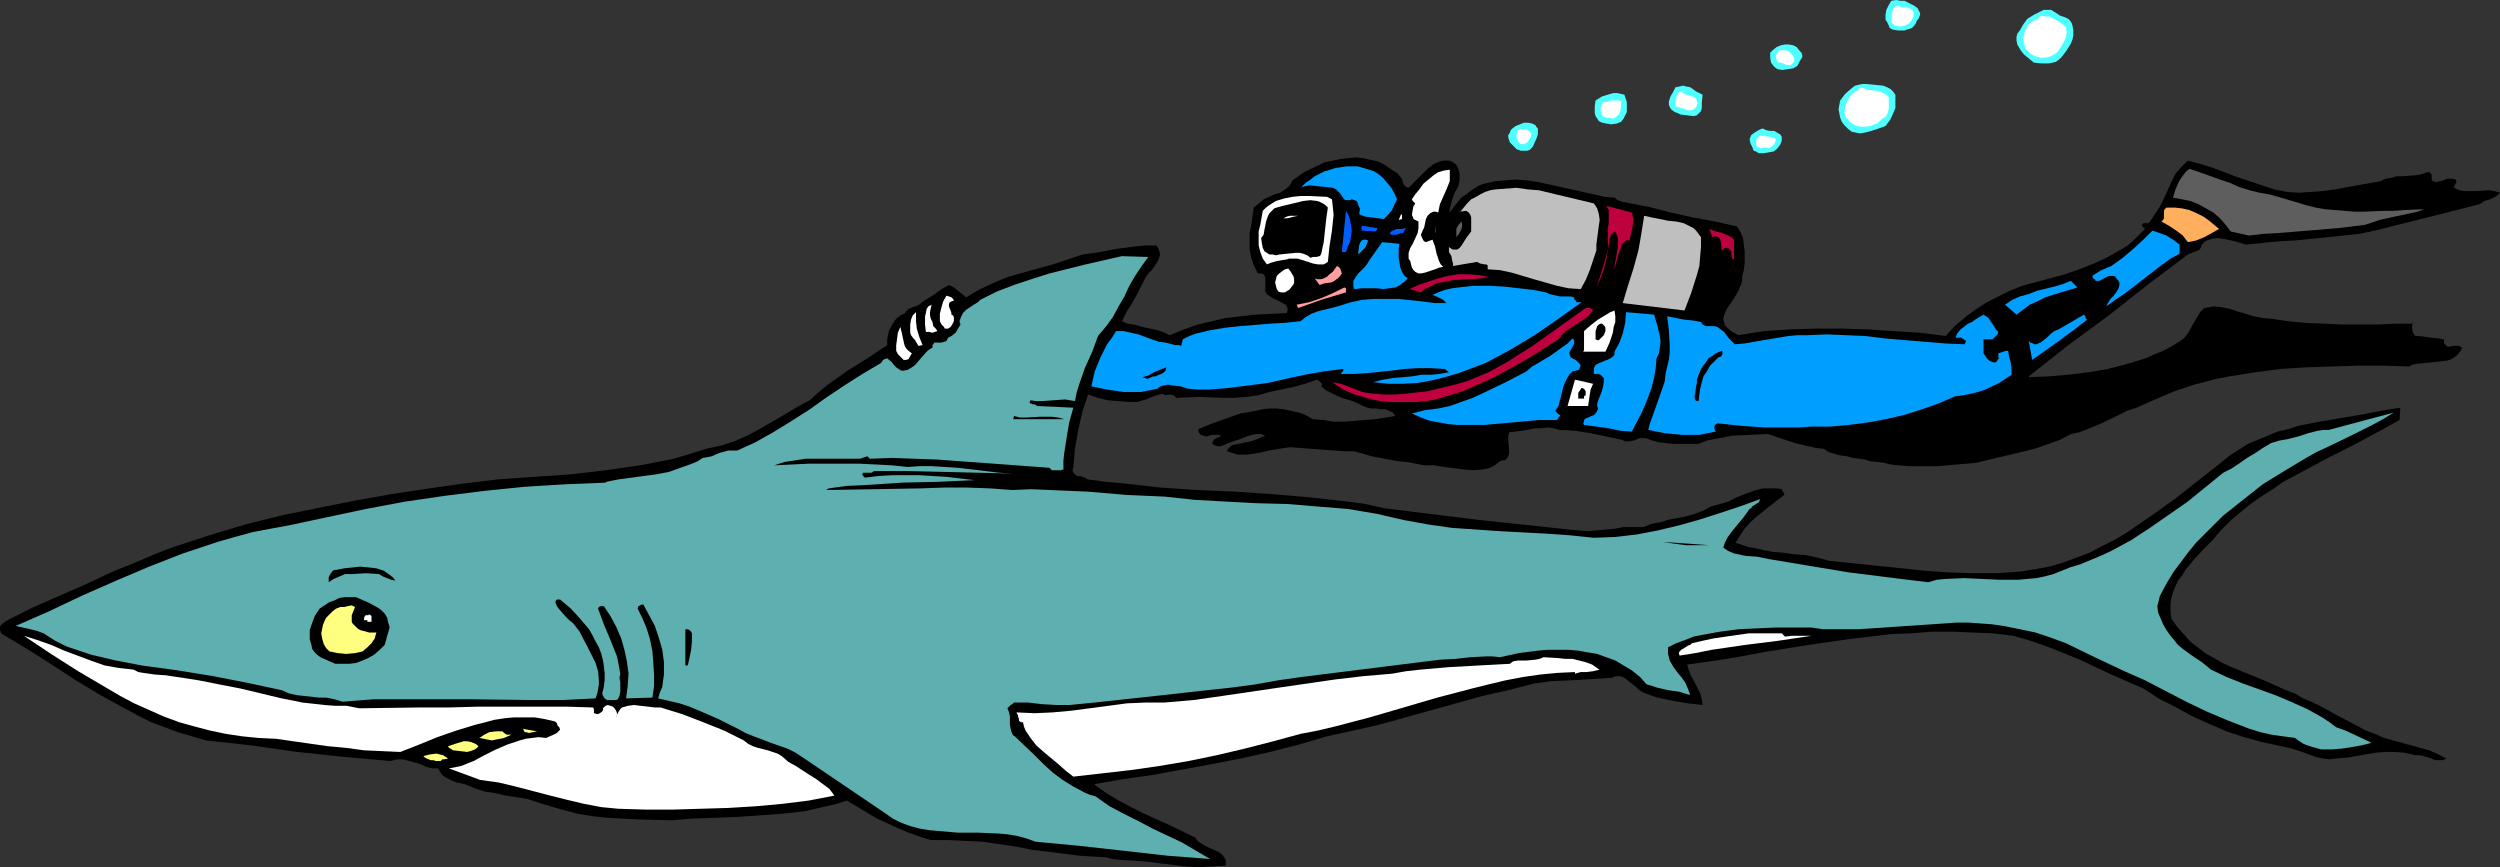 <?xml version="1.0" encoding="UTF-8" standalone="no"?>
<svg
   version="1.0"
   width="129.766mm"
   height="45.016mm"
   id="svg73"
   sodipodi:docname="Scuba Diver &amp; Shark 2.wmf"
   xmlns:inkscape="http://www.inkscape.org/namespaces/inkscape"
   xmlns:sodipodi="http://sodipodi.sourceforge.net/DTD/sodipodi-0.dtd"
   xmlns="http://www.w3.org/2000/svg"
   xmlns:svg="http://www.w3.org/2000/svg">
  <rect width="100%" height="100%" fill="#333333" stroke="none"/>
  <sodipodi:namedview
     id="namedview73"
     pagecolor="#ffffff"
     bordercolor="#000000"
     borderopacity="0.25"
     inkscape:showpageshadow="2"
     inkscape:pageopacity="0.0"
     inkscape:pagecheckerboard="0"
     inkscape:deskcolor="#d1d1d1"
     inkscape:document-units="mm" />
  <defs
     id="defs1">
    <pattern
       id="WMFhbasepattern"
       patternUnits="userSpaceOnUse"
       width="6"
       height="6"
       x="0"
       y="0" />
  </defs>
  <path
     style="fill:#4fffff;fill-opacity:1;fill-rule:evenodd;stroke:none"
     d="m 376.528,2.262 0.162,0.323 v 0.323 l -0.323,0.808 -0.323,0.323 -0.162,0.485 -0.323,0.485 -0.485,0.485 -0.485,0.162 -0.97,0.323 h -1.293 l -0.97,-0.162 -0.323,-0.162 -0.323,-0.162 -0.162,-0.485 -0.323,-0.646 -0.323,-0.485 V 2.908 l 0.162,-0.969 0.485,-0.969 0.485,-0.808 L 372.003,0 l 0.808,0.162 h 0.808 l 0.646,0.323 0.646,0.323 0.646,0.323 0.646,0.485 z"
     id="path1" />
  <path
     style="fill:#ffffff;fill-opacity:1;fill-rule:evenodd;stroke:none"
     d="m 375.396,2.424 v 0.323 0.485 l -0.323,0.646 -0.485,0.646 -0.808,0.485 -0.808,0.162 h -0.646 l -0.646,-0.162 -0.323,-0.323 -0.323,-0.323 V 3.393 l 0.162,-0.969 0.162,-0.485 0.162,-0.323 0.323,-0.323 0.485,-0.162 0.808,0.323 h 0.97 l 0.808,0.323 0.323,0.323 z"
     id="path2" />
  <path
     style="fill:#4fffff;fill-opacity:1;fill-rule:evenodd;stroke:none"
     d="m 406.585,5.009 0.162,0.969 v 0.969 l -0.162,0.808 -0.323,0.808 -0.808,1.293 -0.97,1.293 -0.485,0.485 -0.646,0.485 -0.646,0.162 -0.808,0.162 h -1.454 l -1.454,-0.162 -0.97,-0.808 -0.97,-0.808 -0.646,-0.808 -0.646,-1.131 -0.162,-0.808 V 7.271 l 0.162,-0.646 0.485,-0.646 0.646,-1.131 0.808,-1.131 1.293,-0.808 1.293,-0.646 0.646,-0.323 h 0.808 0.646 l 0.808,0.485 0.97,0.646 0.485,0.162 0.485,0.162 0.646,0.323 0.323,0.323 0.323,0.485 z"
     id="path3" />
  <path
     style="fill:#ffffff;fill-opacity:1;fill-rule:evenodd;stroke:none"
     d="m 405.292,5.332 0.162,0.969 -0.162,0.969 -0.323,0.808 -0.485,0.808 -0.485,0.808 -0.485,0.646 -0.808,0.485 -0.646,0.323 -0.808,0.162 h -0.97 l -1.131,-0.323 -0.323,-0.162 -0.485,-0.323 -0.485,-0.485 -0.485,-0.485 -0.162,-0.646 -0.162,-0.646 -0.162,-0.646 0.162,-0.646 0.162,-0.646 0.323,-0.646 0.162,-0.485 0.323,-0.485 0.808,-0.485 0.97,-0.485 0.323,-0.323 0.323,-0.323 0.808,0.162 h 0.646 l 1.131,0.485 1.293,0.808 z"
     id="path4" />
  <path
     style="fill:#4fffff;fill-opacity:1;fill-rule:evenodd;stroke:none"
     d="m 353.096,10.018 0.323,0.323 0.162,0.485 v 0.323 l -0.162,0.323 -0.323,0.485 -0.162,0.323 -0.162,0.323 -0.162,0.323 -0.808,0.485 -1.131,0.162 -0.97,0.162 -0.97,-0.162 -0.485,-0.323 -0.323,-0.323 -0.485,-0.646 -0.162,-0.969 v -0.969 l 0.485,-0.485 0.808,-0.646 0.808,-0.323 0.808,-0.162 h 0.808 l 0.808,0.162 0.646,0.323 z"
     id="path5" />
  <path
     style="fill:#ffffff;fill-opacity:1;fill-rule:evenodd;stroke:none"
     d="m 351.964,12.118 -0.323,0.323 -0.323,0.323 h -0.323 -0.485 l -0.323,-0.162 -0.808,-0.323 h -0.485 l -0.323,-0.485 -0.162,-0.485 v -0.485 l 0.162,-0.323 0.162,-0.162 0.323,-0.485 h 0.646 0.485 l 0.646,0.162 0.485,0.485 0.485,0.485 0.162,0.485 z"
     id="path6" />
  <path
     style="fill:#4fffff;fill-opacity:1;fill-rule:evenodd;stroke:none"
     d="m 371.841,18.581 v 0.969 0.808 0.808 l -0.323,0.808 -0.646,1.454 -0.97,1.293 -1.778,0.646 -1.616,0.485 -0.646,0.162 -0.97,0.162 -0.808,-0.162 -0.808,-0.162 -0.808,-0.646 -0.646,-0.646 -0.485,-0.646 -0.323,-0.808 -0.162,-0.808 -0.162,-0.808 0.162,-0.969 0.162,-0.808 0.97,-1.293 1.293,-1.131 0.646,-0.485 0.646,-0.162 0.808,-0.162 h 0.808 l 1.616,0.162 1.616,0.162 0.808,0.323 0.646,0.323 0.485,0.485 z"
     id="path7" />
  <path
     style="fill:#4fffff;fill-opacity:1;fill-rule:evenodd;stroke:none"
     d="m 334.027,18.581 -0.162,1.454 v 1.131 l -0.162,0.646 -0.323,0.323 -0.485,0.485 -0.646,0.162 -1.293,-0.162 -1.293,-0.162 -0.646,-0.323 -0.485,-0.162 -0.646,-0.485 -0.323,-0.485 -0.162,-0.485 v -0.646 l 0.323,-0.969 0.485,-0.808 0.485,-0.969 0.808,-0.162 0.646,-0.162 0.646,0.162 0.808,0.162 1.131,0.808 z"
     id="path8" />
  <path
     style="fill:#ffffff;fill-opacity:1;fill-rule:evenodd;stroke:none"
     d="m 370.548,19.066 v 1.131 1.131 l -0.162,0.646 -0.162,0.485 -0.323,0.485 -0.646,0.323 -0.485,0.485 -0.485,0.485 -0.646,0.162 -0.646,0.323 -1.454,0.162 -1.293,-0.162 -0.646,-0.323 -0.646,-0.485 -0.485,-0.485 -0.485,-0.646 -0.162,-0.808 0.162,-0.808 0.162,-0.808 0.323,-0.646 0.485,-0.808 0.485,-0.485 1.293,-0.969 0.323,-0.323 0.485,0.162 0.808,0.323 1.293,0.162 1.131,0.162 0.97,0.485 0.485,0.323 z"
     id="path9" />
  <path
     style="fill:#ffffff;fill-opacity:1;fill-rule:evenodd;stroke:none"
     d="m 332.734,21.005 -0.485,0.485 -0.485,0.162 h -0.485 l -0.485,-0.162 -1.131,-0.323 -0.97,-0.323 v -0.808 l 0.162,-0.969 0.323,-0.646 0.162,-0.323 0.485,-0.162 0.323,0.323 0.646,0.323 1.293,0.323 0.485,0.323 0.323,0.485 0.162,0.485 -0.162,0.485 z"
     id="path10" />
  <path
     style="fill:#4fffff;fill-opacity:1;fill-rule:evenodd;stroke:none"
     d="m 318.675,18.581 0.485,1.454 v 0.646 0.808 0.485 l -0.323,0.646 -0.323,0.646 -0.485,0.646 -0.485,0.162 -0.323,0.162 -1.131,0.162 -0.97,-0.162 -0.808,-0.162 -0.646,-0.323 -0.323,-0.485 -0.323,-0.485 -0.162,-0.646 v -0.646 -0.646 l 0.162,-1.131 1.293,-0.808 1.616,-0.485 0.646,-0.162 h 0.646 l 0.808,0.162 z"
     id="path11" />
  <path
     style="fill:#ffffff;fill-opacity:1;fill-rule:evenodd;stroke:none"
     d="m 318.028,19.874 v 0.969 l -0.162,0.969 -0.162,0.485 -0.323,0.323 -0.485,0.485 -0.485,0.162 -0.485,-0.162 h -0.646 l -0.646,-0.162 -0.162,-0.162 -0.162,-0.162 -0.162,-0.646 -0.162,-0.646 0.162,-0.646 0.162,-0.485 0.323,-0.162 h 0.485 l 0.97,-0.323 h 0.97 0.485 z"
     id="path12" />
  <path
     style="fill:#4fffff;fill-opacity:1;fill-rule:evenodd;stroke:none"
     d="m 301.707,25.206 v 0.646 0.485 l -0.323,0.969 -0.323,0.646 -0.323,0.808 -0.323,0.323 -0.323,0.323 -0.485,0.162 h -0.485 -0.808 l -0.808,-0.323 -0.646,-0.646 -0.646,-0.646 -0.162,-0.485 -0.162,-0.485 v -0.485 l 0.323,-0.485 0.162,-0.485 0.323,-0.323 0.646,-0.485 0.808,-0.323 0.808,-0.323 h 0.808 l 0.808,0.162 0.646,0.323 0.162,0.323 z"
     id="path13" />
  <path
     style="fill:#4fffff;fill-opacity:1;fill-rule:evenodd;stroke:none"
     d="m 349.54,26.821 v 0.485 0.323 l -0.323,0.808 -0.646,0.808 -0.646,0.485 -0.97,0.162 -0.97,0.162 h -0.97 l -0.485,-0.323 -0.485,-0.162 -0.323,-0.808 -0.323,-0.646 -0.162,-0.808 0.323,-0.808 0.646,-0.485 0.808,-0.485 0.323,-0.162 0.485,-0.162 0.323,0.162 0.323,0.162 0.808,0.162 h 0.808 l 0.808,0.485 0.323,0.162 z"
     id="path14" />
  <path
     style="fill:#ffffff;fill-opacity:1;fill-rule:evenodd;stroke:none"
     d="m 300.414,26.337 -0.162,0.646 -0.323,0.485 -0.323,0.485 -0.646,0.323 h -0.485 l -0.323,-0.162 -0.323,-0.323 -0.162,-0.485 -0.162,-0.485 v -0.323 l 0.162,-0.485 v -0.485 l 0.808,-0.162 h 0.808 l 0.323,0.162 0.323,0.162 0.323,0.323 z"
     id="path15" />
  <path
     style="fill:#ffffff;fill-opacity:1;fill-rule:evenodd;stroke:none"
     d="m 348.409,27.468 -0.162,0.485 -0.323,0.485 -0.323,0.323 -0.485,0.323 -0.808,-0.162 -0.97,0.162 -0.323,-0.162 -0.323,-0.162 -0.162,-0.323 v -0.485 -0.485 l 0.162,-0.323 0.646,-0.646 0.323,0.162 h 0.323 l 0.97,0.162 0.808,0.162 0.485,0.162 z"
     id="path16" />
  <path
     style="fill:#000000;fill-opacity:1;fill-rule:evenodd;stroke:none"
     d="m 275.043,35.062 0.162,0.646 0.162,0.485 0.485,0.485 0.485,0.162 0.97,-0.969 0.97,-0.969 1.939,-1.939 1.131,-0.808 1.131,-0.485 0.646,-0.162 h 0.646 0.646 l 0.646,0.323 0.646,0.485 0.323,0.646 0.162,0.485 0.162,0.646 v 0.646 0.646 l -0.323,1.293 -0.646,1.131 -0.485,1.293 -0.323,1.293 -0.162,0.646 v 0.646 l 0.808,-1.131 0.808,-0.969 0.646,-0.808 0.97,-0.646 0.808,-0.646 0.97,-0.646 0.808,-0.485 0.97,-0.323 2.101,-0.485 1.939,-0.162 2.101,-0.162 2.262,0.162 2.101,0.323 2.262,0.485 4.363,0.969 4.363,0.969 2.101,0.485 1.939,0.162 0.646,0.485 0.808,0.323 1.778,0.323 0.808,0.162 0.808,0.162 1.778,0.323 4.363,1.131 4.363,0.969 4.363,0.808 4.363,0.969 0.646,1.131 0.485,1.131 0.162,1.293 0.162,1.293 v 1.293 1.131 l -0.162,1.293 -0.323,1.131 v 0.808 l -0.162,0.808 -0.323,0.646 -0.323,0.808 -0.97,1.616 -1.131,1.616 -0.323,0.646 -0.323,0.808 -0.162,0.646 0.162,0.646 0.162,0.646 0.646,0.646 0.808,0.646 0.646,0.323 0.485,0.323 5.171,-0.808 5.01,-0.323 5.171,-0.162 h 5.01 l 5.171,0.162 5.01,0.323 5.171,0.323 5.01,0.646 1.778,-1.939 2.101,-1.777 1.939,-1.454 2.262,-1.454 2.262,-1.131 2.262,-1.131 2.424,-0.969 2.424,-0.646 5.979,-1.616 2.747,-0.969 2.909,-1.131 2.747,-1.293 2.586,-1.454 1.293,-0.808 1.131,-0.969 1.131,-1.131 1.131,-1.131 -0.646,-0.646 0.162,-0.323 0.162,-0.162 h 0.485 0.485 l 0.162,-0.162 0.162,-0.162 0.97,-1.454 0.97,-1.454 0.808,-1.616 1.454,-3.232 0.808,-1.616 1.131,-1.293 1.293,-1.293 2.424,0.646 2.586,0.808 4.686,1.777 4.848,1.616 2.424,0.808 2.424,0.485 2.424,0.162 2.424,-0.162 2.262,-0.162 2.262,-0.323 9.05,-1.616 0.97,-0.485 1.131,-0.162 0.97,-0.323 h 1.293 l 2.101,-0.162 1.293,-0.162 0.97,-0.323 0.485,-0.162 h 0.323 l 0.323,0.323 0.162,0.162 v 0.808 l 0.162,0.485 0.808,0.162 0.646,-0.162 0.646,-0.162 0.808,-0.323 h 0.646 0.485 l 0.485,0.162 0.162,0.323 v 0.323 l -0.162,0.162 -0.162,0.323 -0.162,0.323 v 0.162 l 1.131,0.485 0.97,0.162 h 1.293 1.131 l 2.262,-0.162 1.131,0.162 1.131,0.323 -0.485,0.485 -0.485,0.323 -0.97,0.485 -1.131,0.323 -0.97,0.646 -10.181,2.585 -5.171,1.293 -5.171,1.293 -3.07,0.646 -3.07,0.323 -6.302,0.646 -3.232,0.323 -3.07,0.162 -6.626,0.646 -0.97,-0.323 -1.131,-0.323 -2.262,-0.485 -1.131,-0.162 -1.131,0.162 -0.97,0.323 -0.485,0.323 -0.485,0.485 -0.162,0.485 -0.162,0.323 -0.323,0.323 -0.485,0.162 -0.808,0.323 -0.808,0.323 -7.918,5.978 -7.595,5.978 -7.918,5.817 -7.757,6.14 v 0.162 l 3.878,-0.162 3.878,-0.323 3.878,-0.485 3.878,-0.646 3.717,-0.969 3.717,-1.131 1.778,-0.808 1.616,-0.646 1.778,-0.969 1.616,-0.969 0.808,-0.646 0.646,-0.808 0.97,-1.777 0.97,-1.616 0.485,-0.808 0.808,-0.808 0.97,-0.162 0.808,-0.162 1.616,0.162 1.616,0.323 1.454,0.485 3.232,0.969 1.616,0.323 1.778,0.162 3.232,0.485 3.394,0.323 3.717,0.162 3.555,0.162 h 3.717 3.394 l 3.555,-0.162 h 3.232 l -0.162,0.646 0.162,0.969 0.162,0.323 0.162,0.323 0.323,0.162 h 0.485 l 5.01,0.646 v 0.485 0.323 l 0.323,0.323 0.323,0.323 h 0.485 l 0.646,-0.162 h 0.646 0.485 l 0.646,0.323 -0.323,0.646 -0.485,0.646 -0.485,0.485 -0.485,0.323 -0.646,0.323 -0.646,0.162 -1.454,0.162 -3.07,0.323 -1.454,0.162 -0.808,0.162 -0.485,0.323 -5.01,-0.162 h -5.01 l -5.01,0.162 -5.01,0.162 -5.171,0.323 -5.01,0.646 -5.01,0.808 -2.586,0.485 -2.424,0.646 -1.939,0.485 -1.939,0.646 -1.939,0.646 -1.939,0.808 -3.717,1.616 -1.778,0.808 -1.939,0.646 -2.586,1.293 -2.747,1.293 -2.747,1.131 -1.293,0.485 -1.616,0.323 -2.101,1.131 -2.262,0.808 -2.262,0.808 -2.424,0.646 -4.848,1.131 -4.686,1.131 -3.717,0.323 -3.717,0.323 h -4.04 -1.939 l -1.939,-0.162 -1.454,-0.162 -1.293,-0.323 -1.293,-0.162 -1.454,-0.162 -0.97,-0.323 -2.424,-0.323 -1.131,-0.323 -1.293,-0.162 -1.131,-0.323 -1.131,-0.323 -0.97,-0.646 -1.454,-0.162 -1.454,-0.323 -2.747,-0.646 -5.333,-1.777 -3.394,0.162 -3.555,0.162 -1.616,0.323 -1.778,0.323 -1.616,0.323 -1.616,0.646 h -2.586 -2.586 l -1.293,-0.162 -1.293,-0.162 -1.293,-0.323 -1.293,-0.485 h -0.646 -0.485 l -1.293,0.485 -0.97,0.162 h -0.646 l -0.646,-0.323 -3.07,-0.646 -3.07,-0.646 -3.07,-0.485 -3.07,-0.162 -1.131,-0.323 -1.131,-0.162 -1.131,0.162 h -1.293 l -2.586,0.485 -1.293,0.162 -1.293,0.162 -0.162,0.808 v 0.808 l 0.162,1.777 v 0.808 l -0.323,0.808 -0.162,0.162 -0.323,0.323 h -0.485 l -0.485,0.162 -0.808,0.646 -0.808,0.485 -0.808,0.323 -0.97,0.162 -1.778,0.162 -1.939,-0.162 -3.878,-0.485 -1.939,-0.323 h -1.939 l -3.394,-0.646 -1.778,-0.162 -1.778,-0.323 -3.394,-0.646 -1.616,-0.485 -1.778,-0.485 h -1.939 l -2.101,-0.162 -4.363,-0.323 -2.101,-0.162 -2.101,-0.162 -2.101,0.323 -1.939,0.323 -2.101,0.485 -2.101,0.323 h -0.97 -1.131 l -0.97,-0.323 -0.97,-0.323 v -0.323 l 0.162,-0.162 0.323,-0.323 0.323,-0.323 0.485,-0.162 1.616,-0.323 1.616,-0.323 1.454,-0.485 0.646,-0.323 0.808,-0.323 -0.808,-0.323 h -0.808 l -0.808,0.162 -0.808,0.162 -1.616,0.646 -1.454,0.485 -0.97,0.323 -0.646,0.323 -0.97,0.323 h -0.485 l -0.485,-0.162 -0.485,-0.323 v -0.323 l 0.162,-0.323 0.323,-0.323 0.323,-0.162 0.323,-0.162 0.646,-0.323 -0.646,-0.162 h -0.485 -0.646 l -0.646,0.162 -0.646,0.162 -0.485,-0.162 -0.485,-0.162 -0.485,-0.485 v -0.646 l 2.747,-1.131 2.747,-0.969 2.747,-0.969 2.909,-0.485 1.293,-0.323 1.454,-0.162 h 1.454 l 1.454,0.162 1.454,0.323 1.454,0.323 1.293,0.485 1.454,0.808 2.101,0.162 1.939,0.323 h 2.101 l 1.939,-0.162 4.202,-0.323 3.878,-0.646 -0.485,-0.646 -0.646,-0.323 -0.808,-0.323 h -0.808 l -0.97,-0.162 h -0.97 l -0.808,-0.162 -0.808,-0.323 -0.97,-0.485 -1.131,-0.485 -2.101,-0.646 -1.131,-0.485 -0.97,-0.485 -0.97,-0.485 -0.97,-0.808 0.162,-0.323 v -0.162 l -0.323,-0.323 -0.323,-0.323 -0.323,-0.162 -2.424,0.808 -2.262,0.646 -2.424,0.485 -2.262,0.485 -2.262,0.646 -2.262,0.323 -2.262,0.162 h -2.262 l -4.686,-0.162 -4.525,0.162 -0.323,-0.323 -0.162,-0.162 -0.808,-0.162 -0.808,0.162 -0.323,-0.162 -0.323,-0.162 -1.616,0.485 -1.616,0.646 -1.616,0.485 h -0.808 -0.97 l -2.101,-0.162 -1.939,-0.162 -1.939,-0.485 -1.939,-0.646 -1.131,3.393 -0.808,3.555 -0.646,3.716 -0.323,3.716 -0.162,0.485 0.162,0.485 0.323,0.323 0.485,0.323 h 0.485 l 0.485,0.162 0.485,0.162 0.485,0.323 3.555,0.485 3.555,0.323 7.272,0.808 7.272,0.485 7.434,0.323 7.272,0.485 7.434,0.646 7.272,0.808 3.555,0.485 3.555,0.808 9.05,1.131 9.211,1.131 9.05,0.969 9.05,0.969 1.778,0.162 1.778,0.162 3.555,-0.323 1.778,-0.162 1.778,-0.323 h 1.939 1.939 l 1.616,-0.646 1.778,-0.323 1.616,-0.485 1.616,-0.323 1.778,-0.323 1.616,-0.485 1.778,-0.646 1.454,-0.808 1.778,-0.485 1.616,-0.485 1.616,-0.808 1.616,-0.646 1.778,-0.646 1.778,-0.485 h 1.778 0.97 l 0.97,0.162 0.323,0.646 0.162,0.162 v 0.323 l -2.747,2.1 -2.586,2.1 -1.293,1.131 -1.131,1.293 -0.97,1.454 -0.808,1.293 2.424,0.808 2.424,0.485 2.262,0.485 2.101,0.162 2.262,0.323 2.262,0.162 2.262,0.485 2.424,0.646 18.746,1.939 4.686,0.323 4.686,0.162 h 4.686 l 4.686,-0.323 2.909,-0.485 2.747,-0.485 2.747,-0.808 2.586,-0.969 2.586,-0.969 2.424,-1.293 2.586,-1.293 2.424,-1.454 4.686,-3.232 4.525,-3.232 4.525,-3.555 2.262,-1.777 2.262,-1.777 1.778,-1.454 1.778,-1.131 1.778,-1.131 1.939,-0.808 1.939,-0.808 1.939,-0.808 2.101,-0.485 1.939,-0.646 4.202,-0.808 8.565,-1.454 4.202,-0.808 3.07,-0.485 -0.162,2.424 -4.686,2.585 -4.525,2.424 -4.525,2.262 -4.525,2.424 -4.525,2.424 -2.101,1.454 -2.262,1.454 -2.101,1.454 -1.939,1.616 -1.939,1.616 -1.939,1.939 -1.616,1.939 -1.939,1.939 -1.778,1.939 -1.616,1.939 -0.646,1.131 -0.808,0.969 -0.485,1.131 -0.485,1.131 -0.323,1.131 -0.162,1.293 v 1.293 l 0.162,1.454 1.131,1.616 1.293,1.454 1.293,1.454 1.454,1.131 1.454,1.131 1.778,0.969 1.616,0.969 1.778,0.808 3.555,1.454 3.555,1.454 3.555,1.616 1.778,0.646 1.616,0.969 1.939,0.808 1.616,0.808 3.555,1.939 3.394,1.777 1.778,0.969 1.778,0.646 1.778,0.808 1.778,0.485 3.555,0.969 1.778,0.485 1.778,0.485 1.778,0.808 1.616,0.808 -0.646,0.323 h -0.808 -0.808 l -0.646,-0.323 -1.616,-0.485 -0.808,-0.162 h -0.808 l -2.101,-0.485 -1.939,-0.162 h -1.939 l -1.778,0.162 -1.939,0.323 -1.778,0.323 -1.939,0.323 -2.101,0.162 -1.293,0.162 -1.293,-0.162 -1.454,-0.323 -1.293,-0.485 -2.747,-0.969 -1.293,-0.323 -1.454,-0.323 -3.717,-0.808 -3.555,-0.969 -3.394,-1.131 -3.394,-1.454 -3.232,-1.454 -3.232,-1.777 -3.232,-1.616 -3.232,-2.1 -6.302,-2.747 -6.141,-2.908 -3.232,-1.293 -3.232,-1.293 -3.232,-1.131 -3.394,-0.969 -4.04,-0.485 -4.04,-0.162 -3.878,-0.162 h -4.04 l -4.04,0.323 -4.04,0.162 -8.08,0.969 -7.918,1.131 -8.08,1.293 -7.918,1.454 -7.918,1.131 0.323,0.969 0.323,0.969 0.97,1.777 0.97,1.939 0.323,1.131 0.162,1.131 -2.909,-0.323 -2.909,-0.485 -3.07,-0.646 -1.454,-0.485 -1.293,-0.485 -0.808,-0.485 -0.646,-0.646 -1.454,-1.131 -0.808,-0.646 -0.808,-0.323 h -0.808 l -0.485,0.162 -0.323,0.162 -7.918,0.485 -3.878,0.162 -3.555,0.485 -5.01,1.293 -5.01,1.131 -20.362,5.655 -5.01,1.131 -5.171,1.131 -5.494,1.616 -5.656,1.454 -5.818,1.293 -5.818,1.131 -11.474,2.1 -5.656,0.808 -5.656,0.969 v 0.162 l 2.262,1.616 2.424,1.454 2.424,1.293 2.586,1.293 5.01,2.262 5.01,2.424 0.323,0.485 0.323,0.323 0.97,0.646 0.97,0.485 1.131,0.485 0.97,0.485 0.646,0.485 0.323,0.485 0.323,0.485 v 0.485 0.646 l -2.747,0.162 -2.586,0.162 -2.586,-0.162 -5.333,-0.646 -2.586,-0.323 -2.586,-0.162 -2.586,-0.162 -1.293,-0.162 -1.131,-0.323 -2.747,-0.162 -2.586,-0.162 -2.424,-0.323 -6.626,-0.808 -3.232,-0.646 -3.394,-0.485 -3.232,-0.485 -3.394,-0.162 -3.394,-0.162 h -3.394 l -2.101,-0.646 -2.262,-0.808 -1.939,-0.808 -2.101,-0.969 -2.101,-0.969 -1.939,-1.131 -2.101,-1.293 -1.939,-1.131 -1.939,0.646 -2.101,0.485 -4.202,0.969 -4.363,0.485 -4.525,0.323 -4.525,0.323 -4.363,0.162 -4.363,0.162 -4.04,0.323 -6.302,-0.162 -3.232,-0.162 -2.909,-0.162 -3.07,-0.323 -2.909,-0.485 -3.07,-0.808 -2.747,-0.808 -2.101,-0.646 -1.939,-0.646 -4.202,-0.646 -2.101,-0.485 -2.101,-0.323 -1.939,-0.646 -1.939,-0.808 -1.616,-0.323 -0.808,-0.323 -0.646,-0.323 -0.646,-0.323 -0.646,-0.485 -0.485,-0.646 -0.323,-0.646 h -1.131 l -1.293,-0.323 -0.97,-0.485 -1.131,-0.323 -1.131,-0.323 -1.293,-0.323 h -1.131 l -0.646,0.162 -0.646,0.162 -9.05,-0.808 -9.211,-0.969 -9.05,-1.293 -8.888,-0.969 -2.747,-0.808 -2.747,-0.808 -2.586,-0.969 -2.586,-0.969 -2.586,-1.293 -2.424,-1.293 -5.01,-2.747 -4.848,-2.908 -4.686,-3.07 L 5.333,127.321 0.485,124.413 0.162,124.09 0,123.605 v -0.646 l 0.323,-0.485 0.646,-0.485 0.808,-0.485 1.616,-0.808 1.616,-0.808 1.616,-0.808 5.171,-2.262 5.171,-2.262 5.171,-2.424 5.171,-2.1 3.394,-1.454 3.394,-1.293 6.949,-2.262 6.949,-2.1 7.11,-1.777 7.11,-1.454 7.272,-1.454 7.272,-1.293 7.434,-1.131 3.394,-0.485 3.394,-0.485 6.787,-0.808 6.949,-0.485 7.11,-0.485 6.949,-0.808 3.394,-0.485 3.394,-0.485 3.394,-0.646 3.232,-0.646 3.232,-0.969 3.07,-0.969 1.454,-0.323 1.454,-0.323 2.586,-0.808 2.586,-1.131 2.424,-1.293 5.01,-2.908 2.424,-1.454 2.424,-1.293 1.778,-1.616 1.778,-1.454 3.878,-2.747 3.878,-2.424 3.878,-2.585 v -0.969 l 0.162,-0.969 0.162,-0.808 0.485,-0.969 0.485,-0.808 0.485,-0.646 0.808,-0.646 0.97,-0.485 0.162,-0.323 0.485,-0.485 0.808,-0.323 0.97,-0.323 0.485,-0.323 0.323,-0.323 1.293,-0.808 1.293,-0.808 1.293,-0.969 1.454,-0.808 0.97,0.485 1.616,1.293 0.808,0.646 1.293,-0.808 1.454,-0.808 2.747,-1.293 2.747,-1.131 2.909,-0.808 5.818,-1.616 2.909,-0.969 2.909,-0.969 3.394,-0.485 3.394,-0.646 3.717,-0.485 1.939,-0.162 h 2.101 l 0.323,0.485 0.162,0.485 0.162,0.485 v 0.485 l -0.323,0.969 -0.485,0.808 -0.646,0.969 -0.808,0.808 -0.646,0.969 -0.485,0.969 -0.97,1.939 -0.97,1.777 -1.131,1.777 -0.97,1.939 1.131,0.485 1.131,0.162 2.586,0.646 2.262,0.485 1.293,0.485 0.97,0.485 2.747,-1.131 2.747,-0.969 2.747,-0.646 2.747,-0.646 2.909,-0.323 2.909,-0.323 3.07,-0.162 3.07,-0.162 0.162,-0.485 v -0.485 l -0.162,-0.323 -0.162,-0.323 -0.646,-0.323 -0.808,-0.485 -0.808,-0.323 -0.808,-0.485 -0.646,-0.485 -0.323,-0.485 v -0.485 -1.131 -0.969 -0.323 l -0.323,-0.485 -0.485,-0.162 h -0.646 l -0.808,-1.616 -0.485,-1.454 -0.323,-1.616 v -1.454 -1.777 l 0.323,-1.616 0.485,-3.393 0.97,-0.808 0.97,-0.808 2.101,-0.969 1.131,-0.323 0.97,-0.646 0.808,-0.646 0.323,-0.485 0.323,-0.646 1.131,-0.808 1.131,-0.808 1.293,-0.646 1.454,-0.646 1.293,-0.646 1.616,-0.323 1.454,-0.323 1.454,-0.162 1.616,-0.162 1.454,0.162 1.454,0.323 1.454,0.323 1.293,0.646 1.131,0.808 1.293,0.808 z"
     id="path17" />
  <path
     style="fill:#009eff;fill-opacity:1;fill-rule:evenodd;stroke:none"
     d="m 271.326,34.9 0.808,0.969 0.808,0.969 0.646,1.131 0.485,1.131 -0.485,0.969 -0.485,1.131 -0.808,0.969 -0.808,0.808 -1.131,-0.162 -1.293,-0.162 -1.293,-0.162 -1.131,-0.485 0.162,-0.969 -0.323,-0.808 -0.162,-0.485 -0.162,-0.323 -0.485,-0.162 -0.485,-0.162 -0.323,0.162 h -0.323 -0.646 l -0.323,-0.323 -0.323,-0.485 -0.323,-0.485 -0.485,-0.485 -0.323,-0.323 -0.646,-0.323 -1.454,-0.162 -1.616,-0.162 -1.454,-0.162 -0.808,0.162 -0.808,0.162 0.808,-0.808 0.97,-0.646 0.808,-0.646 0.97,-0.485 0.97,-0.485 1.131,-0.323 0.97,-0.323 1.131,-0.162 1.131,-0.162 h 1.131 0.97 l 1.131,0.323 1.131,0.323 0.97,0.323 0.97,0.646 z"
     id="path18" />
  <path
     style="fill:#ffffff;fill-opacity:1;fill-rule:evenodd;stroke:none"
     d="m 284.416,35.547 -0.646,1.616 -1.293,2.908 -0.323,1.616 -0.485,-0.162 h -0.485 l -0.323,0.162 -0.323,0.162 -0.485,0.485 -0.323,0.646 -0.323,1.616 -0.323,0.646 -0.323,0.808 0.162,0.485 0.162,0.323 0.162,0.323 0.162,0.162 0.323,0.162 1.293,-0.485 0.485,1.293 0.323,1.454 0.485,1.454 0.323,0.646 0.485,0.485 -0.808,0.162 -0.808,0.323 -0.97,0.323 -0.97,0.323 -0.808,0.162 h -0.485 l -0.323,-0.162 -0.323,-0.162 -0.323,-0.323 -0.323,-0.485 -0.162,-0.646 -0.162,-0.646 -0.323,-0.485 v -0.646 -0.485 l 0.323,-0.969 0.485,-0.808 0.97,-2.1 0.162,-0.969 V 44.11 43.464 l -0.646,-0.323 -0.323,-0.162 -0.162,-0.485 -0.162,-0.323 0.162,-0.969 0.162,-0.808 0.162,-0.162 0.162,-0.323 -0.162,-0.162 -0.162,-0.162 -0.162,-0.162 -0.162,-0.323 0.646,-0.969 0.808,-0.969 0.808,-1.131 0.97,-0.808 0.97,-0.808 0.97,-0.646 1.131,-0.323 1.131,-0.162 z"
     id="path19" />
  <path
     style="fill:#5e5e5e;fill-opacity:1;fill-rule:evenodd;stroke:none"
     d="m 445.207,38.132 3.394,0.969 3.717,1.131 1.939,0.485 1.778,0.323 1.939,0.162 2.101,0.162 1.778,0.162 h 1.939 l 3.878,-0.162 h 1.939 l 2.101,-0.162 3.878,-0.162 -1.293,0.485 -1.454,0.323 -3.07,0.646 -2.909,0.646 -1.454,0.485 -1.454,0.485 -2.586,0.323 -2.747,0.323 -5.818,0.485 -5.979,0.485 -2.909,0.162 -2.747,0.323 -3.555,-0.808 -0.97,-1.293 -1.131,-1.293 -1.293,-1.131 -1.454,-0.808 -1.454,-0.808 -1.616,-0.646 -1.616,-0.323 -1.778,-0.323 0.485,-1.616 0.646,-1.454 0.485,-0.808 0.485,-0.646 0.485,-0.646 0.646,-0.485 1.939,0.646 4.04,1.454 1.939,0.646 1.778,0.808 2.101,0.646 1.939,0.485 z"
     id="path20" />
  <path
     style="fill:#bfbfbf;fill-opacity:1;fill-rule:evenodd;stroke:none"
     d="m 312.696,39.909 0.646,0.969 0.323,1.131 0.162,1.131 -0.162,1.131 -0.323,2.424 -0.162,1.293 v 1.131 l -0.646,1.939 -0.646,1.939 -0.808,1.939 -0.97,1.777 -2.424,-0.162 -2.262,-0.485 -4.525,-1.293 -4.363,-1.293 -2.262,-0.485 -2.424,-0.162 v -0.485 -0.323 l -0.323,-0.162 h -0.323 l -0.808,-0.162 -0.323,-0.162 -0.323,-0.162 -4.686,0.808 v -0.485 l -0.162,-0.485 -0.162,-0.969 -0.485,-0.808 V 48.957 48.473 l 0.485,0.323 0.323,0.162 h 0.485 0.323 l 0.485,-0.323 0.485,-0.646 0.808,-1.293 0.485,-0.646 0.485,-0.646 V 43.787 43.141 42.656 l -0.162,-0.485 -0.323,-0.485 -0.485,-0.323 -1.293,0.162 v 0.162 l 0.808,-0.969 0.646,-0.808 0.808,-0.808 0.97,-0.485 0.808,-0.485 0.97,-0.485 0.97,-0.323 0.97,-0.162 2.101,-0.162 2.101,-0.162 2.262,0.323 2.101,0.162 z"
     id="path21" />
  <path
     style="fill:#ffffff;fill-opacity:1;fill-rule:evenodd;stroke:none"
     d="m 261.307,39.101 0.162,1.454 0.162,1.616 -0.162,1.454 -0.162,1.616 -0.485,3.07 -0.323,3.07 -0.485,0.323 -0.323,0.162 h -1.131 l -0.97,-0.162 -0.97,-0.323 -0.97,-0.323 -1.131,-0.323 h -1.131 -0.485 l -0.485,0.162 -1.939,0.323 -1.131,0.323 -0.808,0.323 -0.808,-1.131 -0.485,-1.293 -0.323,-1.293 v -1.293 -1.454 l 0.323,-1.293 0.485,-2.747 0.646,-0.646 0.646,-0.485 1.293,-0.808 1.616,-0.485 1.616,-0.323 1.616,-0.162 h 1.778 l 3.394,0.162 z"
     id="path22" />
  <path
     style="fill:#000000;fill-opacity:1;fill-rule:evenodd;stroke:none"
     d="m 260.499,40.717 -0.323,2.262 -0.485,4.524 -0.485,2.262 -0.162,0.323 -0.162,0.162 -0.646,0.162 h -0.646 l -0.485,0.162 -0.646,-0.485 -0.808,-0.323 -0.646,-0.162 h -0.808 l -1.616,0.162 -1.616,0.162 -0.646,0.162 -0.646,-0.162 h -0.646 l -0.485,-0.323 -0.485,-0.323 -0.323,-0.646 -0.162,-0.808 -0.162,-1.131 0.485,-0.646 0.162,-0.969 0.162,-0.808 0.162,-0.808 0.323,-0.969 0.323,-0.646 0.646,-0.646 0.323,-0.323 0.485,-0.162 1.131,-0.323 2.747,-0.646 1.293,-0.323 1.454,-0.162 1.293,0.162 0.485,0.162 0.646,0.323 0.485,0.323 z"
     id="path23" />
  <path
     style="fill:#bf003f;fill-opacity:1;fill-rule:evenodd;stroke:none"
     d="m 320.129,41.686 0.162,0.646 0.162,0.646 -0.162,1.454 -0.323,1.454 -0.323,1.293 h -0.646 l -0.323,0.323 -0.485,0.485 -0.162,0.485 -0.485,1.293 -0.323,1.131 -0.485,1.939 v -0.646 l 0.162,-0.808 0.162,-0.969 0.162,-0.969 0.162,-0.969 v -0.969 -0.969 l -0.485,-1.131 -0.485,0.323 -0.323,0.323 -0.162,0.323 -0.162,0.485 -0.162,1.131 -0.162,0.969 -0.323,1.939 -0.485,1.939 -0.646,1.777 -0.808,1.777 0.323,-0.969 0.323,-0.969 0.646,-2.1 0.646,-2.262 0.323,-1.131 v -1.131 -1.131 -1.939 l 0.162,-0.969 v -0.808 -0.969 -0.808 l -0.485,-0.808 2.586,0.646 1.131,0.323 z"
     id="path24" />
  <path
     style="fill:#ffaf5e;fill-opacity:1;fill-rule:evenodd;stroke:none"
     d="m 435.35,44.918 -1.454,0.808 -1.454,0.808 -1.616,0.646 -0.808,0.162 -0.808,0.162 -0.485,-0.646 -0.485,-0.646 -1.293,-0.969 -1.454,-0.969 -1.454,-0.808 0.323,-0.323 0.162,-0.323 v -0.646 -0.808 l 0.162,-0.323 0.323,-0.323 h 1.616 l 1.454,0.162 1.454,0.323 1.454,0.646 1.293,0.646 1.131,0.808 0.97,0.808 z"
     id="path25" />
  <path
     style="fill:#005eff;fill-opacity:1;fill-rule:evenodd;stroke:none"
     d="m 264.054,49.442 h -0.808 l 0.808,-8.079 0.485,0.808 0.323,0.969 0.162,0.969 0.162,1.131 -0.162,1.131 -0.162,1.131 -0.485,0.969 z"
     id="path26" />
  <path
     style="fill:#ffffff;fill-opacity:1;fill-rule:evenodd;stroke:none"
     d="m 275.043,42.979 -0.646,0.162 0.485,-1.131 0.162,0.162 v 0.323 0.323 z"
     id="path27" />
  <path
     style="fill:#ffffff;fill-opacity:1;fill-rule:evenodd;stroke:none"
     d="m 254.681,42.333 -0.808,0.162 -0.646,0.162 -0.646,0.162 h -0.808 l 0.646,-0.323 0.646,-0.162 z"
     id="path28" />
  <path
     style="fill:#bfbfbf;fill-opacity:1;fill-rule:evenodd;stroke:none"
     d="m 333.704,46.534 v 1.939 l -0.162,1.777 -0.162,1.939 -0.485,1.777 -1.131,3.555 -1.293,3.393 -12.12,-1.454 0.97,-3.232 1.131,-3.555 0.97,-3.555 0.323,-1.777 0.323,-1.939 0.485,-3.07 1.454,0.323 1.616,0.323 1.616,0.323 1.616,0.162 1.454,0.323 1.293,0.646 0.646,0.323 0.485,0.485 0.485,0.646 z"
     id="path29" />
  <path
     style="fill:#5e5e5e;fill-opacity:1;fill-rule:evenodd;stroke:none"
     d="m 285.708,46.534 v -0.808 -0.808 l 0.323,-0.646 0.646,-0.808 0.162,0.485 v 0.485 l -0.162,0.646 -0.485,0.808 z"
     id="path30" />
  <path
     style="fill:#5e5e5e;fill-opacity:1;fill-rule:evenodd;stroke:none"
     d="m 281.507,45.726 0.162,-1.616 v 1.293 z"
     id="path31" />
  <path
     style="fill:#005eff;fill-opacity:1;fill-rule:evenodd;stroke:none"
     d="m 270.195,44.756 v 0.162 l -0.162,0.323 -0.323,0.162 -2.586,-0.162 v -0.969 z"
     id="path32" />
  <path
     style="fill:#005eff;fill-opacity:1;fill-rule:evenodd;stroke:none"
     d="m 275.851,44.756 -0.323,0.485 -0.323,0.485 h -0.485 l -0.646,0.323 h -0.323 -0.485 -0.323 l -0.323,-0.323 0.323,-0.323 0.323,-0.162 0.808,-0.323 h 0.808 z"
     id="path33" />
  <path
     style="fill:#bf003f;fill-opacity:1;fill-rule:evenodd;stroke:none"
     d="m 340.168,47.018 v 3.878 l -0.323,-0.162 -0.162,-0.485 V 49.442 l -0.162,-0.323 -0.323,-0.323 -0.323,-0.162 h -0.485 l -0.485,0.485 -0.162,-0.162 V 48.473 l -0.162,-1.131 -0.162,-0.485 -0.323,-0.323 -0.162,-0.162 h -0.646 l -0.323,0.162 -0.646,-1.616 1.293,0.485 1.293,0.323 1.131,0.485 0.646,0.323 z"
     id="path34" />
  <path
     style="fill:#009eff;fill-opacity:1;fill-rule:evenodd;stroke:none"
     d="m 427.593,47.988 v 1.777 l -1.778,0.969 -1.778,1.293 -3.555,2.747 -3.555,2.747 -1.939,1.293 -1.778,1.293 0.323,-0.646 0.485,-0.808 0.646,-0.646 0.485,-0.646 0.485,-0.808 0.162,-0.646 v -0.323 l -0.162,-0.485 -0.323,-0.323 -0.323,-0.485 -0.323,-0.162 h -0.323 -0.646 l -0.646,0.323 -0.646,0.323 -0.485,0.323 h -0.485 -0.323 l -0.162,-0.323 -0.323,-0.162 -0.162,-0.485 0.97,-0.646 0.808,-0.485 1.939,-0.808 2.262,-1.616 2.101,-1.777 1.939,-1.777 1.778,-1.777 1.454,0.485 1.293,0.485 1.293,0.808 z"
     id="path35" />
  <path
     style="fill:#009eff;fill-opacity:1;fill-rule:evenodd;stroke:none"
     d="m 268.417,47.18 -0.323,0.808 -0.323,0.646 -0.646,0.646 -0.646,0.646 V 49.765 49.442 l 0.162,-1.293 0.162,-0.485 0.323,-0.485 0.323,-0.162 h 0.323 0.162 z"
     id="path36" />
  <path
     style="fill:#009eff;fill-opacity:1;fill-rule:evenodd;stroke:none"
     d="m 274.558,47.826 -0.162,0.808 v 0.969 0.969 l 0.162,0.969 0.162,0.969 0.323,0.808 0.485,0.808 0.646,0.485 -0.646,0.646 -0.646,0.485 -0.485,0.323 -0.646,0.323 -1.131,0.162 -1.293,0.162 -1.293,-0.162 h -1.293 -1.454 l -1.616,0.162 -0.162,-0.485 v -0.323 -0.808 l 0.485,-0.808 0.485,-0.646 0.646,-0.646 0.646,-0.646 0.485,-0.646 0.485,-0.808 2.424,-3.393 z"
     id="path37" />
  <path
     style="fill:#5eafaf;fill-opacity:1;fill-rule:evenodd;stroke:none"
     d="m 225.27,50.411 -1.293,1.777 -1.293,1.939 -1.131,1.939 -0.97,2.1 -1.131,1.939 -1.131,2.1 -1.293,1.777 -1.616,1.939 -1.131,3.07 -1.454,3.232 -1.131,3.232 -0.485,1.616 -0.323,1.616 -0.97,-0.162 -0.97,-0.162 -2.262,0.162 -2.262,0.162 h -1.131 l -1.131,-0.162 -0.162,0.323 v 0.162 l 0.162,0.162 h 0.162 l 0.323,0.162 h 0.323 l 0.323,0.162 0.162,0.162 7.11,0.323 -0.808,2.908 -0.485,2.908 -0.485,3.07 -0.162,1.454 v 1.777 l -0.485,0.162 h -0.646 -1.131 l -0.485,-0.485 -4.363,-0.323 -4.363,-0.323 -8.888,-0.646 -4.363,-0.323 -4.525,-0.162 -4.363,-0.162 -4.363,0.162 -0.162,-0.162 -0.323,-0.323 -0.485,0.162 -0.485,0.162 -0.485,0.162 h -2.101 -2.101 -2.101 -2.262 -2.101 l -2.101,0.323 -2.101,0.323 -1.939,0.646 6.787,-0.323 h 6.787 3.232 l 3.232,0.162 3.07,0.162 3.07,0.323 2.262,-0.162 h 2.424 l 2.586,0.162 2.586,0.162 5.494,0.646 2.586,0.323 2.747,0.162 -6.787,-0.162 -6.787,-0.162 -6.949,-0.162 h -6.787 l -0.485,0.323 h -0.646 -0.97 l -0.162,0.162 v 0.323 l 0.485,0.485 2.586,-0.323 2.747,-0.162 h 2.586 2.747 l 5.333,0.323 5.494,0.646 -3.555,0.162 -3.394,0.162 -7.11,0.162 -7.434,0.485 -3.555,0.162 -3.555,0.485 -0.485,0.323 9.373,-0.162 9.211,-0.162 4.525,-0.162 h 4.525 l 4.525,0.162 4.363,0.323 3.717,-0.162 3.717,0.162 7.434,0.323 7.595,0.646 3.717,0.162 3.717,0.162 5.979,0.646 5.979,0.323 5.979,0.323 6.141,0.162 5.818,0.485 5.979,0.485 2.909,0.485 2.909,0.485 2.747,0.646 2.909,0.646 4.525,0.808 4.525,0.646 4.686,0.323 4.686,0.323 9.211,0.485 4.525,0.323 4.686,0.485 4.202,-0.162 4.202,-0.485 4.202,-0.808 4.04,-0.969 4.04,-1.131 4.04,-1.293 3.878,-1.293 4.04,-1.454 -0.162,0.323 -0.162,0.323 -1.293,0.808 -0.162,0.323 -0.323,0.162 -1.293,1.777 -0.808,0.969 -1.454,1.777 -0.808,1.131 -0.485,0.969 -0.323,0.969 0.97,0.646 1.131,0.485 2.262,0.485 2.262,0.162 2.424,0.485 3.878,0.646 3.878,0.646 7.757,1.293 7.757,0.969 3.878,0.485 4.04,0.485 1.616,-0.485 1.778,-0.162 3.555,-0.162 3.555,0.162 3.555,0.162 h 3.555 l 1.778,-0.162 1.778,-0.162 1.616,-0.323 1.778,-0.485 1.616,-0.646 1.616,-0.646 2.101,-0.646 1.939,-0.808 1.939,-0.808 2.101,-0.969 3.878,-2.1 3.717,-2.424 3.717,-2.585 3.717,-2.585 6.949,-5.655 1.616,-0.808 1.454,-0.969 1.616,-1.131 1.616,-0.969 1.454,-0.969 1.616,-0.969 1.616,-0.485 1.778,-0.323 1.939,-0.485 1.939,-0.646 1.939,-0.485 1.131,-0.162 h 0.97 l 12.766,-3.393 -2.101,1.293 -2.101,1.131 -4.525,2.262 -4.363,2.1 -2.101,0.969 -2.262,1.293 -4.04,2.424 -4.202,2.585 -3.878,3.07 -3.878,3.07 -1.778,1.777 -1.778,1.777 -1.778,1.777 -1.454,1.777 -1.454,1.939 -1.454,1.939 -1.293,2.1 -1.131,2.1 -0.323,0.646 -0.162,0.646 -0.162,0.646 -0.162,0.646 0.162,1.293 0.485,1.131 0.485,1.131 0.646,1.131 0.808,1.131 0.808,0.969 0.646,0.808 0.97,0.808 1.778,1.293 1.939,1.293 1.778,1.454 3.07,1.454 3.232,1.293 6.302,2.262 3.07,1.293 3.232,1.454 2.909,1.616 1.454,0.969 1.293,0.969 1.778,0.646 1.778,0.808 3.394,1.616 -1.939,0.485 -1.778,0.323 -2.101,0.323 -1.939,0.162 h -2.101 l -1.778,-0.485 -0.97,-0.323 -0.808,-0.323 -0.97,-0.646 -0.646,-0.485 -2.424,-0.323 -2.262,-0.323 -2.101,-0.485 -2.101,-0.646 -2.101,-0.808 -2.101,-0.808 -4.202,-1.777 -4.04,-1.939 -4.04,-2.1 -4.04,-2.1 -4.04,-1.777 -5.818,-2.747 -5.656,-2.747 -3.07,-1.131 -2.909,-0.969 -3.07,-0.646 -3.232,-0.646 -2.262,-0.323 -2.262,-0.162 -2.262,-0.162 h -2.424 l -4.686,0.323 -9.534,0.646 -4.848,0.323 h -4.848 -2.262 l -2.262,-0.323 h -7.11 l -3.555,0.162 -3.555,0.162 -3.717,0.485 -3.555,0.646 -1.616,0.323 -1.616,0.646 -1.778,0.646 -1.616,0.808 v 0.646 0.646 l 0.323,1.293 0.646,1.131 0.808,1.131 0.808,0.969 0.808,1.131 0.485,1.131 0.485,1.293 -1.131,-0.323 -0.97,-0.323 -2.262,-0.323 -2.101,-0.485 -0.97,-0.323 -1.131,-0.323 -1.293,-1.454 -1.616,-1.293 -1.616,-0.969 -1.616,-0.969 -1.778,-0.646 -1.778,-0.646 -1.939,-0.323 -1.778,-0.323 -1.939,-0.162 h -1.939 -2.101 l -1.939,0.162 -3.717,0.485 -3.717,0.808 -1.454,-0.162 h -1.293 l -3.07,0.162 -1.454,0.162 -1.454,0.162 -3.07,0.162 -9.05,1.131 -9.05,1.131 -9.05,1.131 -4.525,0.646 -4.525,0.808 -4.848,0.646 -4.525,0.485 -8.726,0.969 -8.888,0.969 -4.525,0.485 -4.848,0.485 h -1.293 -1.454 l -2.747,-0.162 -2.747,-0.323 h -2.747 l -0.323,0.323 -0.323,0.162 -0.323,0.323 -0.323,0.323 0.323,0.808 0.162,0.808 v 1.616 l 0.162,0.808 0.162,0.646 0.323,0.646 0.323,0.162 0.323,0.323 3.555,3.393 1.778,1.777 1.778,1.616 1.939,1.454 2.101,1.293 2.101,1.131 1.131,0.485 1.131,0.323 2.747,1.939 2.747,1.454 2.909,1.454 2.747,1.454 5.818,2.747 2.747,1.616 2.747,1.616 -8.403,-0.646 -8.565,-0.969 -8.726,-0.969 -8.565,-0.808 -1.778,-0.646 -1.778,-0.485 -1.939,-0.323 -1.939,-0.162 -3.878,-0.162 h -1.939 -1.939 l -3.878,-0.323 -1.778,-0.162 -1.939,-0.323 -1.778,-0.485 -1.778,-0.646 -1.616,-0.808 -1.616,-1.131 -15.998,-10.826 -1.454,-0.969 -1.616,-0.808 -3.232,-1.131 -3.394,-1.293 -1.616,-0.646 -1.454,-0.808 -3.878,-1.939 -3.717,-1.616 -1.939,-0.808 -1.939,-0.646 -2.101,-0.485 -2.101,-0.485 0.323,-1.131 0.485,-1.131 0.162,-1.293 0.162,-1.131 v -2.424 l -0.323,-2.424 -0.646,-2.262 -0.808,-2.424 -1.131,-2.1 -1.131,-2.1 h -0.323 l -0.323,0.162 -0.323,0.162 -0.162,0.485 0.97,1.939 0.808,1.939 0.646,2.1 0.485,2.424 0.162,2.1 0.162,2.424 v 2.262 l -0.323,2.262 -5.171,0.162 0.323,-2.424 0.162,-2.424 -0.323,-2.424 -0.485,-2.262 -0.646,-2.262 -0.97,-2.262 -1.131,-2.1 -1.293,-1.939 h -0.646 l -0.323,0.162 -0.162,0.323 1.131,3.07 1.293,3.07 0.646,1.616 0.646,1.616 0.323,1.616 0.323,1.777 -0.162,0.808 0.162,0.808 v 1.939 l -0.162,0.808 -0.323,0.646 -0.323,0.162 h -0.323 -0.323 -0.485 -0.323 -0.323 l -0.485,-0.323 -0.323,-0.485 -0.162,-0.485 0.323,-1.293 0.162,-1.454 v -1.293 l -0.162,-1.293 -0.162,-1.131 -0.323,-1.293 -0.485,-1.293 -0.646,-1.131 -0.646,-1.293 -0.646,-1.131 -1.778,-2.1 -1.778,-1.939 -2.101,-1.777 h -0.323 -0.323 l -0.162,0.162 -0.162,0.323 0.323,0.808 0.485,0.646 1.293,1.454 0.646,0.646 0.808,0.646 0.485,0.646 0.646,0.808 1.616,3.07 0.808,1.616 0.808,1.616 0.485,1.616 0.162,1.777 v 0.808 l -0.162,0.969 -0.162,0.808 -0.323,0.969 -6.464,0.323 h -6.141 L 91.95,137.177 H 79.507 73.366 l -6.141,0.485 -1.616,-0.485 -1.616,-0.323 h -1.454 l -1.454,-0.162 -1.454,-0.162 -1.454,-0.162 -1.454,-0.323 -1.454,-0.646 -6.787,-1.454 -6.626,-1.293 -6.949,-1.131 -3.555,-0.485 -3.555,-0.485 -5.01,-0.969 -4.848,-1.131 -2.424,-0.808 -2.424,-0.808 -2.262,-1.131 -2.262,-1.454 -1.293,-0.485 -1.293,-0.323 -2.909,-0.646 6.626,-2.908 6.464,-3.07 6.626,-2.908 6.464,-2.747 6.626,-2.585 3.394,-1.131 3.394,-1.131 3.394,-0.969 3.555,-0.969 3.394,-0.646 3.555,-0.646 7.595,-1.616 7.595,-1.616 7.757,-1.454 7.757,-1.131 7.757,-0.969 7.918,-0.808 7.918,-0.485 7.918,-0.323 0.162,-0.162 2.424,-0.485 4.848,-0.646 2.424,-0.323 2.586,-0.485 2.262,-0.808 2.262,-0.808 1.131,-0.485 0.97,-0.646 0.97,-0.162 0.808,-0.162 1.454,-0.646 1.778,-0.485 h 0.808 0.97 l 1.778,-0.808 1.778,-0.808 3.717,-2.1 3.394,-2.1 3.555,-2.262 3.394,-2.424 3.394,-2.262 3.555,-2.262 3.555,-2.1 v 0 l 0.162,-0.162 0.323,-0.485 0.323,-0.162 0.485,-0.162 0.97,0.808 0.323,0.485 0.485,0.485 0.485,0.323 0.485,0.323 h 0.485 l 0.808,-0.162 0.808,-0.485 0.646,-0.485 0.97,-1.131 1.131,-1.293 0.485,-0.485 0.808,-0.485 V 67.7 l 0.162,-0.162 0.162,-0.323 h 0.485 0.485 0.485 l 0.485,-0.162 0.485,-0.162 0.162,-0.323 0.162,-0.323 0.646,-0.323 0.808,-0.646 0.485,-0.808 0.485,-0.808 -0.162,-0.485 v -0.323 l 0.323,-0.808 0.323,-0.646 0.646,-0.646 1.454,-0.969 0.808,-0.485 0.485,-0.485 3.232,-1.616 3.394,-1.293 3.394,-1.131 3.555,-1.131 7.11,-1.777 7.11,-1.616 z"
     id="path38" />
  <path
     style="fill:#ff9e9e;fill-opacity:1;fill-rule:evenodd;stroke:none"
     d="m 263.246,53.643 -0.323,0.485 -0.485,0.485 -0.646,0.485 -0.646,0.323 -1.293,0.162 -0.97,0.323 -0.97,-1.293 0.485,0.162 h 0.808 l 0.485,-0.162 0.646,-0.323 0.485,-0.485 0.646,-0.485 0.808,-1.131 0.323,0.162 0.323,0.323 z"
     id="path39" />
  <path
     style="fill:#ffffff;fill-opacity:1;fill-rule:evenodd;stroke:none"
     d="m 253.55,56.067 -0.646,0.808 -0.323,0.162 -0.485,0.323 h -0.323 -0.485 l -0.485,-0.162 -0.323,-0.485 -0.162,-0.646 -0.162,-0.646 0.162,-0.646 0.162,-0.646 0.485,-0.485 0.646,-0.485 0.485,-0.323 0.646,-0.162 0.485,0.646 0.485,0.808 0.162,0.485 v 0.485 0.485 z"
     id="path40" />
  <path
     style="fill:#bf003f;fill-opacity:1;fill-rule:evenodd;stroke:none"
     d="m 292.011,54.289 -1.454,0.323 -1.778,0.162 -3.555,0.162 -1.778,0.323 -1.616,0.323 -1.616,0.808 -0.808,0.323 -0.646,0.646 -2.262,-0.646 1.778,-0.808 1.939,-0.646 1.939,-0.646 1.939,-0.485 1.939,-0.323 h 2.101 l 1.939,0.162 z"
     id="path41" />
  <path
     style="fill:#009eff;fill-opacity:1;fill-rule:evenodd;stroke:none"
     d="m 407.555,56.39 -1.616,0.485 -1.616,0.485 -3.07,0.969 -1.616,0.808 -1.454,0.646 -1.293,0.969 -1.293,0.969 -2.262,-1.939 1.454,-0.969 1.454,-0.646 1.778,-0.485 1.616,-0.646 3.394,-0.808 1.616,-0.485 1.616,-0.646 z"
     id="path42" />
  <path
     style="fill:#009eff;fill-opacity:1;fill-rule:evenodd;stroke:none"
     d="m 303.323,57.359 0.646,0.323 0.646,0.162 1.454,0.323 h 1.454 0.646 l 0.646,0.162 v 0.323 l 0.162,0.162 0.162,0.162 0.162,0.323 h 0.97 l -4.525,3.232 -4.686,3.232 -2.424,1.454 -2.424,1.454 -2.424,1.293 -2.424,1.293 -2.586,0.969 -2.586,0.969 -2.747,0.808 -2.586,0.646 -2.747,0.485 -2.909,0.162 h -2.909 l -2.909,-0.323 1.939,-0.485 1.939,-0.323 3.717,-0.323 1.939,-0.323 h 1.778 l 1.778,-0.162 1.778,-0.323 -0.808,-0.646 -2.747,-0.162 h -2.586 l -2.586,0.162 -2.424,0.323 -4.848,0.485 -2.424,0.162 h -2.586 v 0 l -0.162,-0.162 0.162,-0.162 0.323,-0.323 v -0.162 l -0.162,-0.162 -3.717,0.485 -3.717,0.646 -3.717,0.808 -3.555,0.808 -3.717,0.485 -3.878,0.485 -1.939,0.162 -1.939,0.162 h -2.101 l -2.101,-0.162 -1.454,-0.485 -1.616,-0.162 -0.808,-0.162 -0.808,0.162 -0.646,0.162 -0.646,0.485 -1.616,0.323 -1.616,0.323 h -1.616 -1.778 l -3.232,-0.485 -1.616,-0.323 -1.454,-0.323 0.646,-2.908 1.131,-2.747 0.646,-1.293 0.646,-1.293 0.97,-1.293 0.808,-1.293 h 1.454 l 1.454,0.323 1.454,0.323 2.586,0.969 1.454,0.485 1.293,0.162 1.293,0.323 0.485,0.162 h 0.323 0.485 l 0.485,0.162 0.323,-1.293 1.293,-0.646 1.293,-0.485 2.747,-0.646 2.909,-0.485 2.909,-0.323 5.979,-0.485 2.909,-0.162 3.07,-0.323 0.97,-0.808 1.131,-0.646 1.293,-0.485 2.586,-0.646 1.293,-0.323 2.586,-0.808 2.262,-0.485 2.262,-0.162 h 2.424 2.424 l 4.686,0.485 2.424,0.323 h 2.262 l -0.646,-0.646 -0.646,-0.323 -0.646,-0.323 -0.808,-0.323 1.131,-0.485 1.293,-0.485 1.454,-0.323 1.293,-0.162 2.909,-0.323 h 2.909 l 3.07,0.162 2.909,0.323 2.747,0.323 z"
     id="path43" />
  <path
     style="fill:#ff9e9e;fill-opacity:1;fill-rule:evenodd;stroke:none"
     d="m 264.054,56.551 v 0.808 l -4.848,1.454 -4.525,1.616 -0.323,-0.646 2.424,-0.485 2.424,-0.808 2.262,-0.969 2.262,-1.131 z"
     id="path44" />
  <path
     style="fill:#ffffff;fill-opacity:1;fill-rule:evenodd;stroke:none"
     d="m 187.133,58.975 -0.485,0.162 -0.323,0.162 -0.162,0.323 v 0.485 l 0.323,0.808 0.162,0.485 v 0.323 l 0.323,0.162 0.162,0.323 v 0.485 0.323 l -0.323,0.646 -0.323,0.485 -0.485,0.323 h -0.323 -0.323 l -0.162,-0.323 -0.485,-0.485 -0.323,-0.646 v -0.808 -0.646 l 0.323,-1.293 0.323,-1.131 0.646,-1.131 0.485,0.162 0.485,0.162 0.323,0.323 z"
     id="path45" />
  <path
     style="fill:#ffffff;fill-opacity:1;fill-rule:evenodd;stroke:none"
     d="m 182.769,59.783 -0.162,0.646 -0.162,0.808 v 0.646 l 0.162,0.646 0.323,0.646 0.162,0.808 0.485,0.485 0.323,0.485 -0.485,0.162 -0.485,0.162 -0.646,-0.162 h -0.646 l -0.162,-1.454 v -1.616 l 0.162,-0.646 0.162,-0.808 0.323,-0.485 z"
     id="path46" />
  <path
     style="fill:#bf003f;fill-opacity:1;fill-rule:evenodd;stroke:none"
     d="m 312.534,60.752 -0.646,0.969 -0.97,0.808 -3.717,2.424 -0.808,0.808 -0.646,0.808 -4.363,2.747 -2.101,1.293 -2.262,1.293 -4.525,2.424 -2.262,0.969 -2.101,0.969 -1.616,0.646 -1.616,0.485 -1.616,0.485 -1.616,0.485 -1.778,0.323 -1.778,0.162 h -1.939 -1.778 -1.778 l -1.778,-0.162 -1.778,-0.323 -1.616,-0.485 -1.616,-0.485 -1.616,-0.646 -1.454,-0.808 -1.454,-0.969 0.808,0.162 0.97,0.162 2.101,0.808 2.101,0.808 0.97,0.162 1.131,0.162 2.101,0.162 h 2.262 l 2.101,-0.162 4.202,-0.485 1.939,-0.485 2.101,-0.485 1.939,-0.485 2.101,-0.646 1.939,-0.808 1.939,-0.808 1.778,-0.969 1.778,-0.969 1.778,-1.131 1.778,-1.131 1.778,-1.131 10.181,-7.271 h 0.808 l 0.323,0.162 z"
     id="path47" />
  <path
     style="fill:#ffffff;fill-opacity:1;fill-rule:evenodd;stroke:none"
     d="m 314.958,68.993 h -4.363 l 0.162,-0.323 V 68.185 67.054 65.923 64.953 l 1.293,-1.131 1.454,-1.131 1.616,-0.969 0.808,-0.485 0.808,-0.323 0.162,1.131 v 1.131 l -0.323,0.969 -0.162,1.131 -0.646,1.939 z"
     id="path48" />
  <path
     style="fill:#ffffff;fill-opacity:1;fill-rule:evenodd;stroke:none"
     d="m 180.992,67.7 -0.808,0.162 -0.485,-0.808 -0.162,-0.323 -0.323,-0.323 -0.485,-0.646 -0.162,-0.485 v -0.646 -0.969 l 0.162,-0.969 0.323,-0.808 0.323,-0.323 0.323,-0.323 v 1.777 l 0.162,1.454 0.485,1.616 z"
     id="path49" />
  <path
     style="fill:#009eff;fill-opacity:1;fill-rule:evenodd;stroke:none"
     d="m 324.492,61.722 0.646,2.1 0.485,2.1 0.162,1.131 -0.162,1.131 -0.162,1.131 -0.485,0.969 -0.162,1.939 -0.323,1.939 -0.485,1.939 -0.646,1.777 -0.646,1.616 -0.808,1.777 -1.778,3.393 -2.262,-0.162 -2.262,-0.485 -4.848,-0.646 -0.162,-0.323 0.162,-0.323 v -0.323 l 0.323,-0.323 0.485,-0.162 0.646,-0.323 0.485,-0.162 0.323,-0.323 0.323,-0.485 0.162,-0.485 -0.162,-0.485 v -0.485 l 0.323,-0.969 0.485,-1.131 0.323,-1.131 0.162,-0.969 v -0.323 -0.485 l -0.323,-0.323 -0.323,-0.323 -0.485,-0.162 h -0.808 v -0.646 -0.485 l 0.162,-0.323 0.162,-0.323 0.646,-0.323 0.808,-0.323 0.323,-0.162 0.485,-0.162 0.646,-0.323 0.646,-0.485 0.162,-0.323 v -0.485 l 0.97,-1.777 0.646,-1.777 0.485,-2.1 0.162,-2.1 z"
     id="path50" />
  <path
     style="fill:#009eff;fill-opacity:1;fill-rule:evenodd;stroke:none"
     d="m 392.041,65.115 -0.162,0.485 -0.323,0.323 -0.646,0.646 h -1.778 v 1.454 1.293 l 0.323,0.485 0.323,0.485 0.485,0.485 0.808,0.323 h 0.323 l 0.323,-0.162 0.162,-0.323 0.323,-0.323 -0.162,-0.162 v -0.808 l 0.485,-0.162 0.485,-0.162 0.485,-0.162 h 0.485 l 0.162,1.131 0.323,1.131 0.162,1.293 v 1.131 l -2.424,1.616 -2.747,1.293 -1.454,0.485 -1.293,0.323 -1.616,0.323 -1.454,0.162 -3.394,1.454 -3.232,1.131 -3.555,1.131 -3.555,0.808 -3.555,0.646 -3.717,0.485 -3.717,0.323 h -3.717 l -2.101,0.162 h -2.262 -4.686 l -4.686,-0.323 -4.525,-0.485 -0.485,0.323 -0.162,0.485 0.162,0.485 0.162,0.323 -1.616,0.323 -1.616,0.323 h -1.616 -1.778 l -3.394,-0.323 -3.232,-0.646 0.323,-1.293 0.485,-1.293 0.97,-2.747 0.97,-2.747 0.485,-1.454 0.162,-1.454 0.323,-1.454 0.323,-1.293 0.162,-1.454 V 67.7 l -0.162,-2.908 -0.323,-2.747 0.808,0.162 0.808,0.162 1.616,0.323 1.616,0.162 0.97,0.162 0.808,0.162 0.323,0.485 0.646,0.323 h 0.485 0.485 0.646 l 0.646,0.162 0.646,0.485 0.646,0.485 0.97,1.293 0.646,0.646 0.485,0.485 1.939,-0.162 1.778,-0.323 6.787,-1.131 1.778,-0.162 h 1.939 l 3.878,-0.162 3.878,0.162 3.717,0.162 3.878,0.485 3.878,0.323 7.757,0.646 3.878,0.162 0.162,-0.323 0.162,-0.323 -0.485,-0.323 -0.485,-0.323 h -0.485 -0.646 l 0.323,-0.808 0.646,-0.808 0.646,-0.485 0.808,-0.646 0.808,-0.323 0.646,-0.485 1.616,-0.969 0.485,0.323 0.485,0.323 0.646,0.969 0.646,0.969 0.162,0.323 z"
     id="path51" />
  <path
     style="fill:#009eff;fill-opacity:1;fill-rule:evenodd;stroke:none"
     d="m 409.494,62.691 -2.747,2.1 -2.586,1.939 -5.494,3.878 -0.646,-3.716 0.323,0.323 0.485,0.162 0.323,0.162 h 0.323 l 0.808,-0.323 0.646,-0.485 0.808,-0.646 0.646,-0.646 0.646,-0.485 0.808,-0.323 5.01,-2.908 0.323,0.485 v 0.323 z"
     id="path52" />
  <path
     style="fill:#000000;fill-opacity:1;fill-rule:evenodd;stroke:none"
     d="m 314.635,65.761 -0.323,0.323 -0.323,0.323 -0.323,0.323 h -0.323 l -0.323,-0.162 v -0.808 -0.808 l 0.323,-0.969 0.323,-0.323 0.323,-0.162 h 0.323 l 0.323,0.323 0.162,0.162 0.162,0.323 v 0.646 z"
     id="path53" />
  <path
     style="fill:#ffffff;fill-opacity:1;fill-rule:evenodd;stroke:none"
     d="m 178.891,69.316 -0.485,0.808 -0.162,0.323 -0.485,0.162 h -0.485 l -0.162,-0.162 -0.485,-0.485 -0.485,-0.485 -0.323,-0.646 V 67.7 l 0.162,-1.131 0.162,-1.293 0.485,-1.131 0.162,0.646 0.162,0.646 0.162,0.808 0.323,1.454 0.323,0.646 0.485,0.485 z"
     id="path54" />
  <path
     style="fill:#009eff;fill-opacity:1;fill-rule:evenodd;stroke:none"
     d="m 308.494,70.285 0.808,0.485 0.485,0.485 0.162,0.162 0.162,0.323 -0.162,0.323 -0.162,0.485 -0.646,0.162 -0.646,0.162 -0.323,0.323 -0.323,0.323 -0.646,1.131 -0.485,1.131 -0.323,1.293 -0.323,1.293 -0.323,1.293 -0.646,0.969 0.323,0.323 0.162,0.162 0.162,0.162 0.323,0.162 v 0.162 l -0.323,0.323 -0.162,0.323 -0.162,0.162 h -3.555 l -3.555,0.323 -3.555,0.323 -3.555,0.323 h -3.555 -1.778 l -1.778,-0.162 -1.778,-0.323 -1.778,-0.323 -1.778,-0.646 -1.778,-0.808 1.293,-0.323 1.293,-0.323 1.293,-0.162 1.293,-0.162 2.262,-0.485 2.262,-0.808 2.262,-0.808 2.101,-0.969 4.363,-2.1 4.04,-2.1 1.131,-0.969 1.131,-0.646 2.424,-1.454 2.262,-1.616 1.131,-0.808 0.97,-0.969 0.323,0.323 v 0.162 0.485 l -0.485,0.969 -0.323,0.485 -0.162,0.485 0.162,0.485 0.162,0.323 z"
     id="path55" />
  <path
     style="fill:#000000;fill-opacity:1;fill-rule:evenodd;stroke:none"
     d="m 337.905,68.993 v 0.323 0.162 l -0.162,0.323 -0.162,0.162 -0.485,0.162 -0.808,0.808 -0.808,0.808 -0.646,1.131 -0.646,0.969 -0.323,1.131 -0.323,1.293 -0.162,1.131 -0.162,1.293 h -0.485 l -0.162,-0.323 -0.162,-0.485 0.162,-0.646 0.162,-1.454 0.162,-0.646 v -0.646 l 0.646,-1.777 0.485,-0.808 0.646,-0.808 0.485,-0.808 0.808,-0.485 0.646,-0.485 1.131,-0.485 z"
     id="path56" />
  <path
     style="fill:#000000;fill-opacity:1;fill-rule:evenodd;stroke:none"
     d="m 228.825,72.063 -0.162,0.646 -0.323,0.323 -0.485,0.323 -0.485,0.162 -0.646,0.323 h -0.485 l -1.131,0.485 -0.97,-0.323 1.131,-0.323 1.131,-0.646 1.131,-0.485 z"
     id="path57" />
  <path
     style="fill:#ffffff;fill-opacity:1;fill-rule:evenodd;stroke:none"
     d="m 312.534,75.294 -0.485,1.131 -0.162,0.969 -0.162,1.131 -0.162,1.131 h -4.04 l 1.454,-5.17 z"
     id="path58" />
  <path
     style="fill:#000000;fill-opacity:1;fill-rule:evenodd;stroke:none"
     d="m 310.756,77.718 v 0.485 h -1.131 v -0.646 -0.485 l 0.323,-0.485 0.323,-0.485 0.485,0.162 0.323,0.485 v 0.485 0.323 z"
     id="path59" />
  <path
     style="fill:#000000;fill-opacity:1;fill-rule:evenodd;stroke:none"
     d="m 208.787,82.242 h -10.019 l 0.162,-0.646 1.131,0.323 h 1.293 l 2.586,-0.162 h 2.424 l 1.293,0.162 z"
     id="path60" />
  <path
     style="fill:#000000;fill-opacity:1;fill-rule:evenodd;stroke:none"
     d="m 335.32,106.963 h -2.262 -2.262 l -2.424,-0.323 -2.101,-0.323 2.424,0.162 2.262,0.162 z"
     id="path61" />
  <path
     style="fill:#000000;fill-opacity:1;fill-rule:evenodd;stroke:none"
     d="m 77.568,113.91 -0.808,-0.162 -0.808,-0.323 -0.808,-0.323 -0.808,-0.485 -2.586,-0.162 -2.586,0.162 h -1.454 l -1.131,0.485 -1.131,0.485 -0.97,0.646 v -0.485 -0.485 l 0.323,-0.646 0.485,-0.646 0.323,-0.162 h 0.323 l 1.616,-0.323 1.616,-0.162 1.454,-0.162 1.778,0.162 1.454,0.162 1.454,0.485 1.131,0.808 0.646,0.485 z"
     id="path62" />
  <path
     style="fill:#000000;fill-opacity:1;fill-rule:evenodd;stroke:none"
     d="m 76.114,121.989 0.162,0.485 0.162,0.646 -0.323,1.131 -0.162,0.485 -0.162,0.646 -0.323,1.131 -0.97,0.969 -1.131,0.969 -1.131,0.646 -1.131,0.485 -1.293,0.485 -1.293,0.162 h -1.454 -1.293 l -1.454,-0.646 -1.454,-0.646 -0.646,-0.485 -0.485,-0.485 -0.485,-0.646 -0.162,-0.808 -0.323,-1.131 v -0.808 -0.969 l 0.323,-0.969 0.646,-1.777 0.97,-1.454 1.939,-1.293 0.97,-0.323 0.97,-0.485 1.131,-0.162 h 0.97 1.131 l 1.131,0.485 1.454,0.646 1.778,0.969 0.646,0.485 0.646,0.646 0.485,0.808 z"
     id="path63" />
  <path
     style="fill:#ffff7f;fill-opacity:1;fill-rule:evenodd;stroke:none"
     d="m 69.65,119.081 -0.323,0.808 -0.323,0.808 v 0.808 0.485 l 0.162,0.323 0.485,0.485 0.485,0.485 0.485,0.323 0.646,0.162 1.131,0.323 h 1.454 l -0.162,0.485 -0.162,0.646 -0.646,0.969 -0.808,0.808 -0.97,0.808 -1.454,0.323 -1.778,0.162 -1.616,-0.162 -1.616,-0.323 -0.323,-0.323 -0.323,-0.323 -0.485,-0.808 -0.323,-1.131 -0.162,-0.969 0.162,-0.808 0.162,-0.808 0.323,-0.808 0.323,-0.646 0.646,-0.646 0.646,-0.646 0.646,-0.485 0.808,-0.323 h 0.323 0.485 l 0.646,-0.162 0.808,-0.162 0.323,0.162 z"
     id="path64" />
  <path
     style="fill:#ffffff;fill-opacity:1;fill-rule:evenodd;stroke:none"
     d="m 72.882,121.343 v 0.646 h -0.808 v -0.323 h -0.162 -0.485 v -0.485 l 0.162,-0.323 0.162,-0.162 h 0.485 l 0.162,-0.162 0.323,0.162 0.162,0.162 z"
     id="path65" />
  <path
     style="fill:#000000;fill-opacity:1;fill-rule:evenodd;stroke:none"
     d="m 135.744,124.251 v 1.616 l -0.162,1.616 -0.323,1.616 -0.323,1.454 h -0.485 v -7.109 h 0.485 l 0.323,0.162 0.323,0.323 z"
     id="path66" />
  <path
     style="fill:#ffffff;fill-opacity:1;fill-rule:evenodd;stroke:none"
     d="m 350.187,124.898 1.293,-0.162 h 1.293 1.131 1.454 l -6.464,0.969 -6.464,0.808 -6.626,0.969 -3.232,0.646 -3.07,0.485 -0.162,-0.485 0.162,-0.323 0.323,-0.323 0.808,-0.485 0.485,-0.323 0.485,-0.162 0.323,-0.323 2.101,-0.485 2.262,-0.485 4.525,-0.646 2.262,-0.323 h 2.262 2.101 2.101 z"
     id="path67" />
  <path
     style="fill:#ffffff;fill-opacity:1;fill-rule:evenodd;stroke:none"
     d="m 26.179,131.361 0.97,0.485 0.97,0.162 2.262,0.323 2.262,0.162 0.97,0.162 1.131,0.162 4.202,0.646 4.04,0.808 4.202,0.808 4.04,0.969 4.04,0.969 4.04,0.808 4.363,0.485 2.101,0.162 h 2.262 l 2.424,0.485 11.797,-0.162 h 5.818 l 5.818,-0.162 h 5.979 5.656 5.494 l 5.333,0.162 0.162,0.323 v 0.485 0.323 h 0.162 l 0.323,0.162 h 0.323 l 0.323,-0.162 0.485,-0.323 0.162,-0.323 v -0.323 l 0.485,-0.485 0.485,-0.162 0.485,0.162 0.485,0.162 0.323,0.323 0.323,0.485 0.162,0.485 v 0.485 l -0.162,0.485 0.162,-0.646 0.323,-0.646 0.323,-0.485 0.323,-0.323 0.646,-0.162 0.485,-0.162 1.293,-0.162 1.293,0.162 1.454,0.162 1.293,0.162 h 1.131 l 2.101,0.646 2.101,0.646 4.202,1.616 4.04,1.616 3.878,1.939 0.808,0.646 0.97,0.485 0.97,0.323 1.939,0.485 1.939,0.646 0.808,0.485 1.293,1.131 1.454,0.808 2.747,1.777 1.293,0.808 1.293,0.969 1.293,0.969 0.97,1.293 -5.01,0.969 -5.171,0.646 -5.333,0.485 -5.333,0.323 -5.494,0.162 -5.333,0.162 h -5.333 l -5.333,-0.162 -3.394,-0.323 -3.394,-0.646 -3.394,-0.808 -3.232,-0.808 -6.787,-1.777 -3.394,-0.808 -3.555,-0.485 -6.141,-2.262 2.424,-0.485 2.424,-0.969 2.101,-1.131 2.262,-1.131 2.262,-0.969 2.424,-0.808 1.131,-0.323 1.293,-0.162 1.293,-0.162 1.454,0.162 1.454,-0.646 0.646,-0.323 0.646,-0.646 -0.162,-0.485 -0.323,-0.323 -0.162,-0.485 -0.323,-0.323 -2.101,-0.485 -1.939,-0.323 h -2.101 -1.939 l -1.778,0.162 -2.101,0.323 -1.778,0.485 -1.939,0.485 -3.717,1.131 -3.717,1.293 -3.555,1.454 -3.717,1.454 -3.555,-0.162 -3.555,-0.162 -3.555,-0.485 -3.555,-0.323 -6.787,-0.969 -3.394,-0.485 -3.394,-0.162 -3.232,-0.323 -3.232,-0.485 -3.07,-0.646 -3.07,-0.808 -2.909,-0.808 -3.07,-1.131 -2.909,-1.293 -2.909,-1.293 -2.747,-1.454 -2.747,-1.616 -5.494,-3.232 -5.333,-3.393 -5.333,-3.555 2.586,0.808 2.747,0.969 2.586,1.131 2.586,0.969 2.586,0.969 2.747,0.969 2.747,0.485 1.454,0.162 z"
     id="path68" />
  <path
     style="fill:#ffffff;fill-opacity:1;fill-rule:evenodd;stroke:none"
     d="m 313.504,131.199 0.323,0.162 -1.293,0.323 -1.293,0.162 h -1.131 l -1.131,0.323 v -0.323 l -3.394,0.162 -3.394,0.323 -3.394,0.485 -3.394,0.646 -3.394,0.808 -3.232,0.808 -6.787,1.777 -6.626,1.939 -6.626,1.939 -6.787,1.777 -3.394,0.808 -3.394,0.646 -5.333,1.454 -5.656,1.454 -5.494,1.293 -5.494,1.131 -5.656,0.969 -5.656,0.808 -5.656,0.646 -5.656,0.646 -1.454,-1.131 -1.454,-1.293 -2.909,-2.424 -1.454,-1.293 -1.131,-1.454 -0.97,-1.454 -0.323,-0.808 -0.162,-0.808 h -0.323 l -0.323,-0.162 -0.162,-0.162 v -0.323 l -0.162,-0.485 v -0.162 l -0.323,-0.646 3.555,0.162 3.555,-0.162 3.555,-0.323 3.717,-0.485 7.272,-0.969 3.717,-0.162 h 3.717 l 5.656,-0.485 5.656,-0.808 10.989,-1.616 11.15,-1.616 5.494,-0.646 5.656,-0.485 2.747,-0.485 2.909,-0.323 5.656,-0.485 5.818,-0.323 5.979,-0.323 0.646,-0.485 0.97,-0.162 h 1.616 l 1.778,-0.162 0.808,-0.162 0.808,-0.323 2.747,0.162 1.454,0.162 h 1.454 l 1.293,0.323 1.293,0.323 1.293,0.485 z"
     id="path69" />
  <path
     style="fill:#ffff7f;fill-opacity:1;fill-rule:evenodd;stroke:none"
     d="m 105.363,143.479 -0.808,0.162 -0.808,0.162 -0.485,-0.162 h -0.323 l -0.162,-0.323 -0.162,-0.323 z"
     id="path70" />
  <path
     style="fill:#ffff7f;fill-opacity:1;fill-rule:evenodd;stroke:none"
     d="m 100.353,144.125 -1.454,0.646 -1.616,0.323 -0.808,0.162 -0.808,-0.162 -0.808,-0.162 -0.808,-0.162 0.97,-0.646 0.97,-0.485 1.293,-0.162 h 0.485 0.808 l 0.323,0.323 0.485,0.323 h 0.485 z"
     id="path71" />
  <path
     style="fill:#ffff7f;fill-opacity:1;fill-rule:evenodd;stroke:none"
     d="m 93.889,146.387 -0.485,0.485 -0.646,0.323 -0.485,0.162 -0.646,0.162 -1.293,-0.162 -1.454,-0.162 -0.485,-0.323 -0.323,-0.162 -0.162,-0.323 1.454,-0.485 1.616,-0.485 h 0.646 l 0.808,0.162 0.808,0.323 z"
     id="path72" />
  <path
     style="fill:#ffff7f;fill-opacity:1;fill-rule:evenodd;stroke:none"
     d="m 87.91,148.811 -0.808,0.162 h -0.323 l -0.323,0.323 h -0.97 l -0.485,-0.162 h -0.485 l -0.808,-0.323 -0.323,-0.162 -0.323,-0.323 1.293,-0.323 1.293,-0.162 0.646,0.162 0.646,0.162 0.485,0.323 z"
     id="path73" />
</svg>
